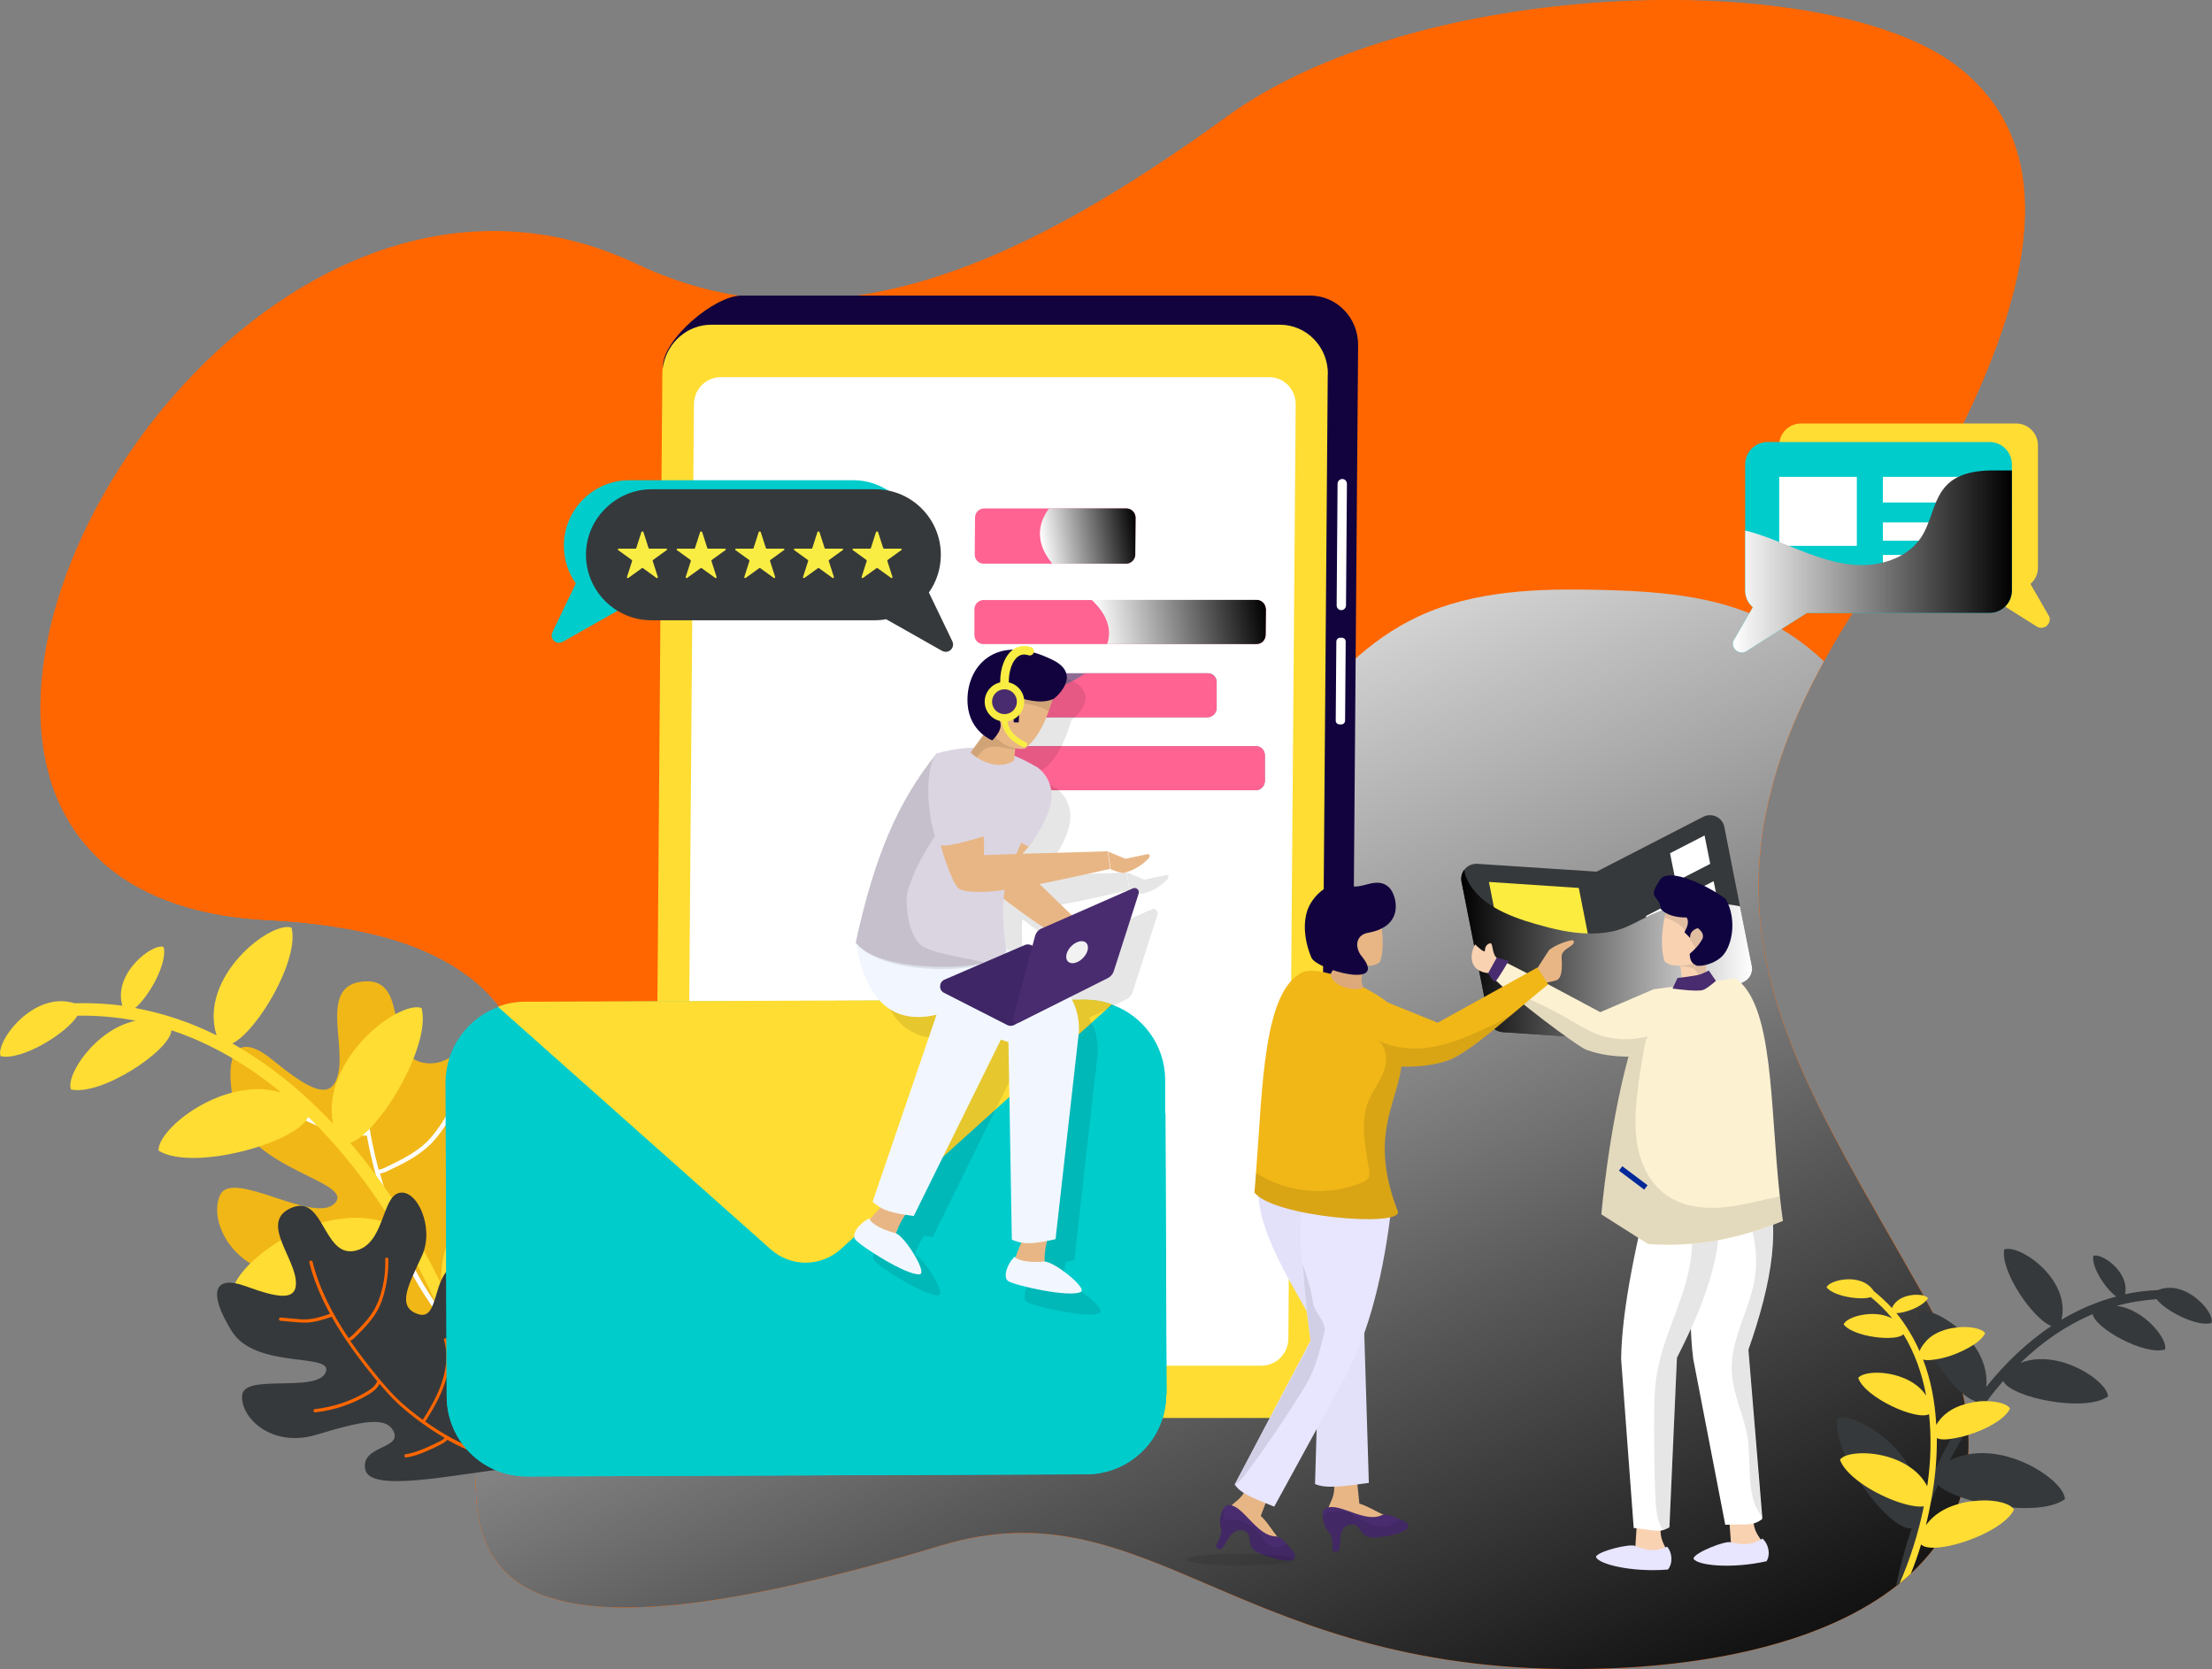 <?xml version="1.0" encoding="UTF-8"?>
<svg xmlns="http://www.w3.org/2000/svg" xmlns:xlink="http://www.w3.org/1999/xlink" viewBox="0 0 144.24 108.82">
  <rect x="0" y="0" width="144.24" height="108.82" fill="#808080" stroke="none"/>
  <defs>
    <style>
      .cls-1, .cls-2 {
        opacity: .1;
      }

      .cls-3 {
        fill: url(#linear-gradient-2);
      }

      .cls-3, .cls-4, .cls-5, .cls-6, .cls-2, .cls-7, .cls-8, .cls-9, .cls-10, .cls-11, .cls-12, .cls-13, .cls-14, .cls-15, .cls-16, .cls-17, .cls-18, .cls-19, .cls-20, .cls-21, .cls-22, .cls-23, .cls-24, .cls-25, .cls-26, .cls-27, .cls-28, .cls-29, .cls-30, .cls-31, .cls-32, .cls-33, .cls-34, .cls-35, .cls-36 {
        stroke-width: 0px;
      }

      .cls-3, .cls-4, .cls-5, .cls-6, .cls-7, .cls-8, .cls-9, .cls-10 {
        mix-blend-mode: soft-light;
      }

      .cls-4 {
        fill: url(#linear-gradient-4);
      }

      .cls-5 {
        fill: url(#linear-gradient-3);
      }

      .cls-6 {
        fill: url(#linear-gradient-5);
      }

      .cls-7, .cls-26 {
        fill: #ff6392;
      }

      .cls-8, .cls-25 {
        fill: #f60;
      }

      .cls-9, .cls-36 {
        fill: #0cc;
      }

      .cls-10 {
        fill: url(#linear-gradient);
      }

      .cls-37 {
        isolation: isolate;
      }

      .cls-12 {
        fill: #f9d2b2;
      }

      .cls-13 {
        fill: #f2f7ff;
      }

      .cls-14 {
        fill: #f2f2f2;
      }

      .cls-15 {
        fill: #f9ed43;
      }

      .cls-16 {
        fill: #492c6f;
      }

      .cls-17 {
        fill: #3f2666;
      }

      .cls-18 {
        fill: #36393b;
      }

      .cls-19 {
        fill: #0f0440;
      }

      .cls-20 {
        fill: #12033e;
      }

      .cls-21 {
        fill: #dda97a;
      }

      .cls-22 {
        fill: #dbd5e2;
      }

      .cls-23 {
        fill: #8e6b93;
      }

      .cls-24 {
        fill: #fdfdfd;
      }

      .cls-27 {
        fill: #fd3;
      }

      .cls-28 {
        fill: #fff;
      }

      .cls-29 {
        fill: #e2e1f9;
      }

      .cls-30 {
        fill: #e8e5ff;
      }

      .cls-31 {
        fill: #fcf1d1;
      }

      .cls-32 {
        fill: #fcec40;
      }

      .cls-33 {
        fill: #f1b717;
      }

      .cls-34 {
        fill: #e8b685;
      }

      .cls-35 {
        fill: #002ca8;
      }
    </style>
    <linearGradient id="linear-gradient" x1="60.74" y1="37.28" x2="97.53" y2="124.49" gradientUnits="userSpaceOnUse">
      <stop offset="0" stop-color="#fff"/>
      <stop offset=".23" stop-color="#bebebe"/>
      <stop offset=".61" stop-color="#595959"/>
      <stop offset=".88" stop-color="#181818"/>
      <stop offset="1" stop-color="#000"/>
    </linearGradient>
    <linearGradient id="linear-gradient-2" x1="74.88" y1="36.13" x2="81.32" y2="36.13" gradientTransform="translate(-12.82 -1.9) scale(1 1.02) skewX(9.04)" gradientUnits="userSpaceOnUse">
      <stop offset="0" stop-color="#fff"/>
      <stop offset="1" stop-color="#000"/>
    </linearGradient>
    <linearGradient id="linear-gradient-3" x1="77.62" y1="41.63" x2="88.89" y2="41.63" xlink:href="#linear-gradient-2"/>
    <linearGradient id="linear-gradient-4" x1="8.85" y1="62.28" x2="27.82" y2="62.28" gradientTransform="translate(123.1) rotate(-180) scale(1 -1)" xlink:href="#linear-gradient-2"/>
    <linearGradient id="linear-gradient-5" x1="113" y1="36.61" x2="131.19" y2="36.61" gradientTransform="matrix(1,0,0,1,0,0)" xlink:href="#linear-gradient-2"/>
  </defs>
  <g class="cls-37">
    <g id="Layer_2" data-name="Layer 2">
      <g id="Layer_1-2" data-name="Layer 1">
        <g id="Customer_Service" data-name="Customer Service">
          <g>
            <path class="cls-25" d="m128.33,93.18c.01.14.02.27.02.41.02.43.02.84-.01,1.25-.06.98-.23,1.9-.5,2.77-.05.16-.1.32-.16.48-.38,1.01-.9,1.96-1.55,2.82-.45.6-.97,1.16-1.53,1.69-.08.07-.16.15-.24.22-.16.14-.32.28-.49.41-.07.07-.15.12-.23.18-4.35,3.41-11.38,5.2-19.58,5.39-23.28.56-29.04-12.15-42.69-8.04-4.68,1.42-8.69,2.42-12.08,3.08-1.71.33-3.26.57-4.67.73-.35.05-.7.08-1.05.1-2.94.26-5.24.13-7.03-.32-.34-.09-.66-.18-.96-.28-.6-.2-1.13-.47-1.59-.76-.11-.07-.23-.15-.33-.23-.22-.16-.42-.33-.6-.5-2.49-2.36-2.34-6.38-1.42-11.04.08-.42.17-.84.26-1.27.12-.59.26-1.19.41-1.78.1-.43.2-.86.31-1.31.06-.25.13-.5.18-.75.24-.94.47-1.9.68-2.85.03-.12.06-.24.09-.35.2-.91.41-1.81.58-2.72.02-.1.05-.2.06-.3.49-2.52.81-5,.72-7.32-.01-.26-.02-.52-.05-.78-.03-.43-.08-.85-.15-1.26-.03-.17-.06-.34-.09-.51-.05-.2-.09-.41-.14-.61-.09-.36-.19-.72-.32-1.07-.19-.55-.42-1.08-.69-1.59-.07-.13-.14-.26-.22-.39-.49-.82-1.1-1.59-1.85-2.29-.16-.16-.33-.31-.51-.44-.17-.15-.36-.3-.56-.43-.18-.14-.38-.27-.58-.4-.63-.41-1.32-.77-2.08-1.1-.5-.23-1.05-.43-1.61-.61-.28-.1-.58-.19-.89-.27-.28-.09-.57-.17-.88-.23-.05-.01-.09-.02-.14-.03-.3-.08-.6-.15-.92-.2-.34-.08-.69-.15-1.05-.19-.3-.06-.6-.1-.92-.15-.43-.06-.88-.11-1.33-.16-.4-.05-.8-.08-1.22-.11-.41-.03-.84-.06-1.27-.08-8.29-.42-12.7-4.16-14.22-9.32C-1.28,35.21,20.12,7.08,41.52,17.21c12.76,6.04,25.72-.36,38.49-9.62,5.97-4.33,15.03-6.74,23.82-7.4,9.99-.76,19.65.75,24.01,4.29,6.64,5.37,6.09,15.48-6.49,34.64-.9,1.38-1.71,2.69-2.41,3.98-.01.01-.01.03-.02.05-.23.41-.43.81-.63,1.19-.43.84-.82,1.66-1.16,2.46-.15.34-.28.68-.42,1.01-.03.09-.07.17-.1.26-.14.36-.27.72-.39,1.07-.14.38-.25.74-.36,1.1-.16.53-.31,1.06-.43,1.59-.08.27-.14.56-.19.83-.02.09-.05.19-.06.28-.13.56-.22,1.1-.28,1.65-.06.42-.1.83-.14,1.25-.02.31-.05.61-.06.92-.01.34-.02.69-.02,1.03,0,8.89,5.01,16.48,10.64,26.46.05.08.09.15.13.23.07.11.12.23.18.34.16.27.3.55.44.82.19.4.38.78.55,1.17.24.55.45,1.07.65,1.59.31.85.56,1.68.73,2.48.06.24.1.48.14.7.05.23.08.45.1.67.05.32.08.61.1.92Z"/>
            <path class="cls-8" d="m128.33,93.18c.01.14.02.27.02.41.02.43.02.84-.01,1.25-.06.98-.23,1.9-.5,2.77-.05.16-.1.32-.16.48-.38,1.01-.9,1.96-1.55,2.82-.45.6-.97,1.16-1.53,1.69-.08.07-.16.15-.24.22-.16.14-.32.28-.49.41-.07.07-.15.12-.23.18-4.35,3.41-11.38,5.2-19.58,5.39-23.28.56-29.04-12.15-42.69-8.04-4.68,1.42-8.69,2.42-12.08,3.08-1.71.33-3.26.57-4.67.73-.35.05-.7.08-1.05.1-2.94.25-5.24.13-7.03-.32-.34-.09-.66-.18-.96-.28-.6-.22-1.13-.47-1.59-.76-.11-.07-.23-.15-.33-.23-.22-.16-.42-.33-.6-.5-2.49-2.36-2.34-6.38-1.42-11.04.08-.42.17-.84.26-1.27.12-.59.26-1.19.41-1.78.1-.43.2-.86.31-1.31.06-.25.13-.5.18-.75.24-.94.47-1.9.68-2.85.03-.12.06-.24.09-.35.2-.91.41-1.81.58-2.72.02-.1.05-.2.06-.3.49-2.51.81-5,.72-7.32,0-.26-.02-.52-.05-.78-.03-.43-.08-.85-.15-1.26-.02-.17-.06-.34-.09-.51-.05-.2-.09-.41-.14-.61-.09-.36-.19-.72-.32-1.07-.19-.55-.42-1.08-.69-1.59-.07-.14-.14-.26-.22-.39-.49-.82-1.1-1.59-1.85-2.29-.16-.15-.33-.31-.51-.44-.17-.15-.36-.3-.56-.43-.18-.14-.38-.27-.58-.4-.63-.41-1.32-.77-2.08-1.1-.51-.23-1.05-.43-1.61-.61-.3-.1-.59-.19-.89-.27-.28-.08-.57-.16-.88-.23-.05-.01-.09-.02-.14-.03-.3-.08-.6-.15-.92-.2-.34-.07-.68-.14-1.05-.19-.3-.06-.6-.1-.92-.15-.43-.06-.88-.11-1.33-.16-.4-.05-.8-.08-1.22-.11-.41-.03-.84-.06-1.27-.08-8.29-.42-12.7-4.16-14.22-9.32,1.71-2.36,3.64-4.56,5.8-6.54,8.06-7.38,19.41-11.44,30.18-9.58,5.01.86,9.75,2.93,14.72,4.04,6.61,1.48,13.48,1.23,20.19.28,8.22-1.15,16.52-3.43,23.14-8.46,6.61-5.02,11.24-13.23,10.27-21.48-.38-3.1-1.71-6.2-3.73-8.71,9.99-.76,19.65.75,24.01,4.29,6.64,5.37,6.09,15.48-6.49,34.64-.9,1.38-1.71,2.69-2.41,3.98-.01.01-.01.03-.02.05-.22.41-.43.81-.63,1.19-.43.84-.82,1.66-1.16,2.46-.15.34-.28.67-.42,1.01-.03.09-.07.17-.1.26-.14.36-.27.72-.39,1.07-.14.38-.25.74-.36,1.1-.16.53-.31,1.06-.43,1.59-.08.28-.14.56-.19.83-.02.09-.05.19-.06.28-.11.56-.22,1.1-.28,1.65-.06.42-.1.83-.14,1.25-.02.31-.05.61-.06.92-.01.35-.02.69-.02,1.03,0,8.89,5.01,16.48,10.64,26.46.05.08.09.15.13.23.07.11.12.23.18.34.16.27.3.55.44.82.19.4.38.78.55,1.17.24.55.45,1.07.65,1.59.31.85.56,1.68.73,2.48.06.24.1.48.14.7.05.23.08.45.1.67.05.32.08.61.1.92Z"/>
            <path class="cls-10" d="m128.35,93.59c.02.43.02.84-.01,1.25-.06.98-.23,1.9-.5,2.77-.05.16-.1.32-.16.48-.38,1.01-.9,1.96-1.55,2.82-.45.6-.97,1.16-1.53,1.69-.08.07-.16.15-.24.22-.16.14-.32.28-.49.41-.07.07-.15.12-.23.18-4.35,3.41-11.38,5.2-19.58,5.39-23.28.56-29.04-12.15-42.69-8.04-4.68,1.42-8.69,2.42-12.08,3.08-1.71.33-3.26.57-4.67.73-.35.05-.7.08-1.05.1-2.94.26-5.24.13-7.03-.32-.34-.09-.66-.18-.96-.28-.6-.2-1.13-.47-1.59-.76-.11-.07-.23-.15-.33-.23-.22-.16-.42-.33-.6-.5-2.49-2.36-2.34-6.38-1.42-11.04.08-.42.17-.84.26-1.27.12-.59.26-1.19.41-1.78.1-.43.2-.86.31-1.31.06-.25.13-.5.18-.75.24-.94.47-1.9.68-2.85.03-.12.06-.24.09-.35.2-.91.41-1.81.58-2.72.02-.1.05-.2.06-.3.49-2.52.81-5,.72-7.32-.01-.26-.02-.52-.05-.78.07.03.14.06.2.08,7.82,2.79,16.63,2.34,24.35-.7,7.72-3.05,14.34-8.61,19.16-15.37,4.14-5.81,7.42-12.88,13.88-15.92,3.68-1.72,7.88-1.84,11.94-1.74,3.6.09,7.31.35,10.56,1.91,1.49.72,2.81,1.65,3.96,2.74-.01.01-.01.03-.02.05-.23.41-.43.81-.63,1.19-.43.84-.82,1.66-1.16,2.46-.15.34-.28.68-.42,1.01-.03.09-.07.17-.1.26-.14.36-.27.72-.39,1.07-.14.38-.25.74-.36,1.1-.16.53-.31,1.06-.43,1.59-.08.27-.14.56-.19.83-.02.09-.05.19-.06.28-.13.56-.22,1.1-.28,1.65-.06.42-.1.83-.14,1.25-.02.31-.05.61-.06.92-.01.34-.02.69-.02,1.03,0,8.89,5.01,16.48,10.64,26.46.05.08.09.15.13.23.07.11.12.23.18.34.16.27.3.55.44.82.19.4.38.78.55,1.17.24.55.45,1.07.65,1.59.31.85.56,1.68.73,2.48.06.24.1.48.14.7.05.23.08.45.1.67.05.32.08.61.1.92.01.14.02.27.02.41Z"/>
            <g>
              <path class="cls-18" d="m144.22,86.25c-.92.3-3.06-.8-3.59-1.55-.89.07-1.76.2-2.6.44,1.83.23,3.35,2.21,3.15,2.84-1.34.42-4.59-1.4-4.72-2.3-1.73.73-3.31,1.82-4.71,3.18,2.47-.98,5.68,1.18,5.71,2.18-1.48,1.07-6.3.1-6.84-1-.36.42-.73.86-1.06,1.32-.44.57-.85,1.17-1.23,1.8-.12.17-.23.34-.33.51-.31.51-.6,1.02-.88,1.56.4-.2.8-.34,1.22-.41,2.92-.55,6.28,1.77,6.31,2.92-.69.51-2.02.66-3.41.55-.88-.06-1.76-.2-2.56-.42-.3-.08-.58-.17-.84-.27-.65-.23-1.17-.5-1.47-.8-.14.33-.28.65-.41.98-.67,1.64-1.22,3.33-1.6,5.02-.16.14-.32.28-.49.41-.07.07-.15.12-.23.18.25-1.25.59-2.51,1.02-3.75-.77.14-2.24-1.3-3.38-3.01-.36-.56-.7-1.16-.96-1.73-.4-.91-.61-1.76-.5-2.41.85-.38,3.4.98,4.66,3.11.45.73.73,1.56.74,2.42.31-.77.64-1.55,1.01-2.3.31-.65.64-1.3,1-1.91.31-.55.64-1.07.98-1.58.18-.27.38-.55.57-.82.01-.02.02-.03.03-.06-.24-.06-.52-.24-.84-.5-.6-.5-1.27-1.33-1.82-2.22-.23-.36-.43-.75-.6-1.13-.33-.74-.51-1.44-.41-1.97.2-.09.52-.06.91.07.47.17,1.02.5,1.56.93.4.32.76.69,1.08,1.14.57.78.93,1.73.83,2.75,1.25-1.56,2.67-2.91,4.24-3.97-1.16-.43-3.32-3.52-3.07-4.98.88-.41,4.35,1.84,3.74,4.57,1.13-.67,2.31-1.18,3.57-1.51-.66-.45-1.64-1.91-1.5-2.65.49-.22,2.38,1.01,2.07,2.5.69-.15,1.41-.24,2.14-.27,1.83-.74,3.71,1.48,3.5,2.1Z"/>
              <path class="cls-27" d="m131.33,98.42c-.59,1.26-3.62,2.46-5.2,2.49-.4,0-.72-.06-.86-.22-.19.65-.42,1.3-.67,1.91-.08.07-.16.15-.24.22-.16.14-.32.28-.49.41.69-1.58,1.23-3.3,1.58-5.02-.9.13-2.84-.6-4.16-1.56-.64-.47-1.14-.99-1.31-1.48.07-.1.2-.18.35-.25.86-.33,2.79-.23,4.16.7.49.32.91.75,1.18,1.28.24-1.59.28-3.18.12-4.7-.81.44-4.17-1.07-4.62-2.36.45-.61,3.35-.51,4.43,1.15-.26-1.43-.75-2.8-1.48-4-.47.5-3.25.19-3.9-.64.16-.49,1.96-1.03,3.17-.39-.41-.5-.88-.98-1.4-1.39-.66.22-2.43-.05-2.88-.64.15-.47,2.27-1,3.07.24.43.35.83.72,1.19,1.11.35-.83,1.48-.95,2.04-.82.15.05.26.1.31.18-.02.06-.07.11-.13.16-.38.44-1.41.82-1.93.81.61.75,1.11,1.58,1.51,2.48.09-.22.22-.41.36-.57.27-.34.65-.58,1.05-.73.33-.14.67-.2,1.01-.24.89-.11,1.69.08,1.86.38-.14.26-.42.53-.78.76-.42.27-.93.51-1.44.69-.39.13-.76.22-1.09.26-.31.05-.57.05-.74,0,.51,1.32.78,2.76.86,4.26.4-.7,1.09-1.13,1.83-1.34.23-.07.44-.11.67-.15.26-.05.52-.07.76-.06.77.01,1.39.2,1.55.48-.32.7-1.58,1.38-2.75,1.73-.13.05-.24.07-.35.1-.27.07-.52.11-.75.15-.4.06-.72.05-.92-.05,0,.65-.02,1.31-.08,1.96-.06.68-.16,1.38-.28,2.05-.1.56-.22,1.11-.35,1.66.51-.7,1.27-1.14,2.07-1.36.33-.11.67-.17,1-.2,1.14-.15,2.19.06,2.56.42.05.05.07.08.09.11Z"/>
            </g>
            <g>
              <g>
                <path class="cls-33" d="m34.2,91.54c-4.7-1.1-12.15-1.94-11.88-4.03.27-2.09,3.48-.66,3.41-2.23-.07-1.57-2.33-1.85-6.41-2.02-4.08-.17-5.76-3.59-4.97-5.34.79-1.75,6.12,1.94,7.48.53,1.36-1.41-5.62-2.2-6.49-6.05-.87-3.85.12-5.17,2.4-3.32,2.28,1.85,3.95,2.93,4.34.79.39-2.14-1.22-5.74,1.74-5.89s1.16,4.89,3.84,5.32c2.68.43,3.78-3.67,5.36-3.47,1.58.2,1.89,3.86.07,5.78-1.82,1.92-3.61,3.42-2.01,4.67,1.6,1.26,2.21-2.76,4.42-2.94,2.21-.18.44,6.59-1.43,9.16s-.18,2.51,1.18,1.26c2.34-2.17,1.94,1.14.46,3.25-1.51,2.15,1.32,5.19-1.49,4.53Z"/>
                <path class="cls-24" d="m29.89,87.41c-.18.12-.39.16-.59.19-.05,0-.09.01-.14.02-.33.05-.65.09-.97.11-.76.06-1.49.1-2.19-.04-.08-.02-.13-.09-.11-.17.02-.08.09-.12.17-.11.66.13,1.37.09,2.11.03.31-.02.63-.06.95-.11.05,0,.1-.01.15-.02.16-.02.32-.05.44-.12-.5-.58-.97-1.19-1.41-1.83,0,0,0,0,0,0,0,0,0,0,0-.01-.47-.67-.92-1.37-1.33-2.11-.44-.81-.77-1.61-1.05-2.35-.33.32-.79.47-1.22.56-1.59.33-3.27.31-4.86-.06-.07-.02-.12-.08-.1-.17.02-.08.09-.12.17-.1,1.55.36,3.19.38,4.74.06.43-.09.89-.23,1.16-.57-.03-.07-.06-.15-.08-.21-.71-1.95-1.41-4.11-1.81-6.36-.76,0-1.55-.02-2.3-.26-.28-.09-.54-.21-.8-.32l-1.23-.55c-.07-.03-.1-.11-.07-.19.03-.07.11-.1.19-.07l1.23.55c.25.11.51.23.77.31.69.22,1.43.24,2.16.24-.26-1.57-.38-3.18-.24-4.79,0-.08.07-.13.15-.13.08,0,.13.07.13.15,0,0,0,0,0,0-.23,2.49.16,4.96.78,7.28.17-.02.33-.09.49-.17.93-.45,1.89-.91,2.64-1.63.23-.23.46-.5.7-.83.62-.85,1.1-1.79,1.41-2.79.02-.07.1-.11.18-.09.06.02.1.08.1.14,0,.01,0,.02,0,.03-.33,1.03-.82,2-1.45,2.87-.25.34-.49.63-.74.86-.78.76-1.76,1.23-2.71,1.68-.16.08-.34.15-.53.18.36,1.31.79,2.58,1.23,3.77.31.85.7,1.84,1.23,2.81.38.69.79,1.34,1.22,1.97.88-.7,1.85-1.51,2.62-2.5.58-.75,1.29-1.93,1.39-3.33,0-.02,0-.06,0-.07,0-.08.07-.13.15-.13.08,0,.14.07.13.15,0,.03,0,.05,0,.08-.08,1.17-.58,2.37-1.45,3.48-.79,1.02-1.79,1.85-2.68,2.56,2.05,2.91,4.65,5.16,7.52,6.44.06.02.09.08.08.14,0,.02,0,.03-.01.05-.03.07-.11.1-.18.07-2.24-1-4.32-2.58-6.11-4.59Z"/>
              </g>
              <path class="cls-27" d="m26.98,82.08c-1.72,1.94-9.22,3.9-11.83,2.3-.11-1.88,5.9-6.51,10.56-4.48-1.63-2.63-3.51-5.04-5.62-7.09-.65,1.66-7.49,3.6-9.75,2.21-.08-1.45,4.32-4.91,7.99-3.79-2.18-1.8-4.57-3.2-7.15-4.06-.07,1.32-4.57,4.3-6.55,3.86-.37-.92,1.61-3.94,4.22-4.48-1.23-.24-2.5-.35-3.8-.33-.69,1.14-3.63,2.95-5.01,2.64-.36-.89,2.1-4.3,4.82-3.45,0,0,0,0,0,0,1.06-.03,2.11.02,3.12.16-.63-2.11,1.98-4.1,2.69-3.83.27,1.04-.96,3.25-1.86,3.98,1.85.34,3.63.94,5.31,1.78-1.19-3.86,3.58-7.49,4.89-7.02.54,2.08-2.24,6.77-3.86,7.55,2.39,1.34,4.58,3.13,6.56,5.23-.79-4.24,4.33-8.07,5.78-7.54.65,2.49-2.82,8.2-4.65,8.79,2.33,2.73,4.32,5.89,5.94,9.23-.35-4.93,5.47-9.22,7.17-8.6.85,3.27-4.08,11.07-6.15,10.85.92,2.18,1.69,4.4,2.27,6.61l-.79.25c-.97-3.64-2.42-7.33-4.28-10.76Z"/>
              <g>
                <path class="cls-18" d="m33.25,95.73c-3.61.38-9.11,1.63-9.43.08-.33-1.55,2.31-1.33,1.87-2.42-.44-1.1-2.11-.74-5.05.15-2.93.89-4.98-1.13-4.85-2.57.12-1.44,4.82-.14,5.44-1.48s-4.53-.17-6.11-2.69c-1.57-2.52-1.19-3.7.88-2.95s3.52,1.1,3.27-.51-2.29-3.78-.22-4.61c2.06-.84,2.03,3.19,4.04,2.83,2.01-.36,1.77-3.54,2.95-3.79,1.17-.25,2.3,2.28,1.48,4.09s-1.72,3.32-.28,3.81c1.44.5.89-2.51,2.41-3.18,1.52-.67,1.94,4.57,1.25,6.86-.69,2.29.5,1.83,1.14.6,1.12-2.12,1.66.33,1.13,2.19-.54,1.9,2.22,3.36.06,3.58Z"/>
                <path class="cls-25" d="m29.17,93.86c-.1.13-.24.21-.37.28-.03.02-.06.03-.09.05-.22.12-.44.22-.66.32-.52.23-1.03.44-1.56.51-.06,0-.11-.03-.12-.09,0-.06.03-.11.09-.12.5-.07,1-.27,1.51-.5.22-.09.43-.2.65-.31.03-.02.07-.03.1-.05.11-.05.21-.12.28-.2-.5-.29-.98-.61-1.46-.95,0,0,0,0,0,0,0,0,0,0,0,0-.5-.36-.99-.75-1.46-1.17-.51-.46-.94-.95-1.33-1.41-.15.31-.44.53-.73.7-1.05.63-2.25,1.03-3.46,1.16-.06,0-.1-.03-.12-.09,0-.06.04-.11.09-.12,1.19-.13,2.36-.52,3.38-1.13.28-.17.58-.38.69-.69-.03-.04-.08-.09-.11-.13-.99-1.21-2.02-2.57-2.86-4.07-.54.18-1.1.37-1.69.38-.22,0-.43-.01-.64-.03l-1.01-.09c-.06,0-.1-.06-.1-.11,0-.06.06-.1.11-.1l1.01.09c.2.02.41.04.62.03.54-.01,1.08-.19,1.59-.36-.57-1.05-1.05-2.16-1.35-3.34-.01-.06.02-.11.08-.13.06-.01.11.02.13.07h0c.45,1.82,1.34,3.48,2.35,4.98.11-.05.21-.15.31-.24.55-.55,1.12-1.11,1.47-1.81.11-.22.21-.47.3-.76.23-.76.34-1.54.31-2.33,0-.06.04-.11.1-.11.05,0,.09.03.1.08,0,0,0,.02,0,.02.02.81-.09,1.62-.32,2.4-.09.31-.19.57-.31.8-.37.73-.95,1.31-1.51,1.87-.09.09-.2.19-.34.26.58.84,1.2,1.64,1.8,2.37.43.52.95,1.14,1.57,1.69.44.39.89.75,1.36,1.09.45-.71.94-1.53,1.24-2.43.23-.68.44-1.69.16-2.71,0-.02,0-.04-.02-.05-.01-.06.02-.11.07-.13.06-.02.11.02.13.07,0,.02.01.04.02.05.23.85.17,1.83-.17,2.83-.31.92-.81,1.76-1.27,2.48,2.17,1.56,4.58,2.51,6.93,2.72.05,0,.08.04.09.08,0,.01,0,.02,0,.04,0,.06-.06.1-.11.1-1.84-.16-3.71-.76-5.47-1.75Z"/>
              </g>
            </g>
          </g>
          <g>
            <g>
              <g>
                <path class="cls-20" d="m83.56,92.38l-35.77-1.82c-1.75,0-3.15-1.45-3.14-3.23l-1.42-63.45c.01-1.78,3.37-4.61,5.12-4.61h37.07c1.75,0,3.15,1.45,3.14,3.23l-.51,64.83c-.01,1.78-2.74,5.05-4.49,5.05Z"/>
                <path class="cls-27" d="m86.58,24.4l-.51,64.83c-.01,1.53-1.09,2.82-2.51,3.14-.22.05-.44.08-.68.08h-37.06c-1.75,0-3.17-1.44-3.14-3.22l.51-64.83c0-.18,0-.35.05-.51,0-.05.01-.09.02-.13.31-1.48,1.59-2.59,3.13-2.59h37.06c1.75,0,3.15,1.44,3.14,3.23Z"/>
                <path class="cls-28" d="m82.26,89.04h-35.76c-.96,0-1.73-.79-1.73-1.77l.48-60.91c0-.98.79-1.77,1.75-1.77h35.76c.96,0,1.73.79,1.73,1.77l-.48,60.91c0,.98-.79,1.77-1.75,1.77Z"/>
                <path class="cls-28" d="m87.46,39.78h0c-.17,0-.3-.14-.3-.31l.06-7.93c0-.17.14-.31.31-.31h0c.17,0,.3.14.3.31l-.06,7.93c0,.17-.14.31-.31.31Z"/>
                <path class="cls-28" d="m87.46,47.23h-.11c-.14,0-.25-.11-.25-.25l.04-5.15c0-.14.11-.25.25-.25h.11c.14,0,.25.11.25.25l-.04,5.15c0,.14-.11.25-.25.25Z"/>
              </g>
              <g>
                <path class="cls-26" d="m74.04,33.75l-.02,2.41c-.01.32-.27.59-.59.59h-9.29c-.33,0-.58-.27-.58-.59l.02-2.41c0-.33.26-.6.59-.6h9.29c.32,0,.58.27.59.6Z"/>
                <path class="cls-26" d="m82.55,39.72l-.02,1.67c0,.33-.26.6-.59.6h-17.83c-.32,0-.58-.27-.57-.6v-1.67c0-.33.28-.6.59-.6h17.83c.32,0,.58.27.59.6Z"/>
                <path class="cls-23" d="m79.34,44.48v1.69c-.01.32-.28.59-.6.59h-14.65c-.32,0-.58-.27-.58-.59v-.18s.01-1.51.01-1.51c0-.33.26-.59.59-.59h14.65c.33,0,.58.26.58.59Z"/>
                <path class="cls-23" d="m82.48,49.24v1.69c-.01.33-.28.59-.59.59h-17.83c-.33,0-.58-.26-.58-.59v-1.69c.01-.32.28-.59.6-.59h17.83c.32,0,.57.27.57.59Z"/>
                <path class="cls-3" d="m67.93,35.54c-.28-.88-.03-1.74.48-2.39h5.05c.32,0,.58.27.59.6l-.02,2.41c-.01.32-.27.59-.59.59h-4.82c-.31-.37-.55-.77-.69-1.21Z"/>
                <path class="cls-7" d="m63.5,46.17v-.18c1.34-.39,2.79-.51,4.18-.82,1.1-.24,2.21-.63,3.08-1.27h7.99c.33,0,.58.26.58.59v1.69c-.01.32-.28.59-.6.59h-14.65c-.32,0-.58-.27-.58-.59Z"/>
                <path class="cls-7" d="m82.48,49.24v1.69c-.01.33-.28.59-.59.59h-17.83c-.33,0-.58-.26-.58-.59v-1.69c.01-.32.28-.59.6-.59h17.83c.32,0,.57.27.57.59Z"/>
                <path class="cls-5" d="m82.55,39.72l-.02,1.67c0,.33-.26.6-.59.6h-9.74c.09-.28.14-.58.11-.89-.07-.77-.51-1.4-1.12-1.99h10.76c.32,0,.58.27.59.6Z"/>
              </g>
            </g>
            <g>
              <g>
                <g>
                  <path class="cls-18" d="m104.05,56.86l.78,3.92,1.39,7.06v.02s.05-.02.05-.02l.04-.02,7.41-3.81c.39-.19.6-.62.51-1.04l-.77-3.88-1.02-5.18c-.12-.62-.82-.95-1.39-.65l-6.94,3.57-.05.02Z"/>
                  <polygon class="cls-28" points="109.27 57.48 111.52 56.32 111.15 54.47 108.9 55.63 109.27 57.48"/>
                  <polygon class="cls-28" points="107.47 60.44 111.89 58.17 111.74 57.45 107.33 59.72 107.47 60.44"/>
                  <polygon class="cls-28" points="107.74 61.81 112.16 59.54 112.02 58.83 107.6 61.1 107.74 61.81"/>
                  <polygon class="cls-28" points="106.7 63.86 112.43 60.92 112.29 60.2 106.56 63.14 106.7 63.86"/>
                  <polygon class="cls-28" points="106.98 65.23 112.7 62.29 112.56 61.58 106.83 64.52 106.98 65.23"/>
                </g>
                <g>
                  <path class="cls-18" d="m95.3,57.47l1.79,9.06c.08.42.44.72.87.76l8.26.55h.05s.05,0,.05,0v-.02s-1.4-7.07-1.4-7.07l-.77-3.92h-.04l-7.77-.51c-.35-.02-.66.13-.86.39-.16.21-.23.48-.18.76Z"/>
                  <polygon class="cls-32" points="97.94 61.81 103.8 62.2 102.95 57.89 97.09 57.5 97.94 61.81"/>
                  <polygon class="cls-28" points="97.84 63.91 104.23 64.33 104.09 63.62 97.69 63.19 97.84 63.91"/>
                  <polygon class="cls-28" points="98.11 65.28 104.5 65.71 104.36 64.99 97.97 64.57 98.11 65.28"/>
                </g>
                <path class="cls-4" d="m95.3,57.47l1.79,9.06c.08.42.44.72.87.76l8.26.55v.02s.05-.02.05-.02h.05v-.02s7.4-3.81,7.4-3.81c.39-.19.6-.62.51-1.04l-.77-3.88c-.48-.1-.96-.16-1.43-.18-.05,0-.11,0-.16,0-.19,0-.38,0-.57,0-.31,0-.62.02-.93.05-.81.07-1.6.23-2.36.53-.23.09-.45.19-.67.31-.55.27-1.07.57-1.65.77-.26.09-.51.16-.77.19-.03.02-.06.02-.09.02-.43.07-.86.09-1.29.08-1.14-.02-2.3-.3-3.41-.62-.92-.26-1.88-.6-2.71-1.09-.82-.49-1.49-1.13-1.84-2.02-.05-.12-.08-.27-.1-.42-.16.21-.23.48-.18.76Z"/>
              </g>
              <g>
                <path class="cls-12" d="m112.77,99.17l.11,1.55c-.6.3-1.03.75-1.57,1.08,1.08.33,2.33-.09,3.67-.92.17-.44-.93-.91-.56-2.3l-1.65.59Z"/>
                <path class="cls-30" d="m114.93,100.31c-.84.52-1.47.37-2.05.25-.31-.16-2.45.69-2.45,1.06.24.45,2.47.68,4.76.17.31-.49.08-1.2-.26-1.47Z"/>
              </g>
              <path class="cls-28" d="m110.41,88.59l2.09,10.82c1.47-.05,1.78.09,2.41-.37v-.17s-.9-10.87-.9-10.87c1.52-4.35,2.27-8.31.89-11.33l-2-.65-1.92-.63c-.63,5.25-.98,9.96-.57,13.19Z"/>
              <path class="cls-2" d="m114.44,83.25c-.3,2.08-1.59,3.99-1.52,6.09.05,1.5.78,2.88,1.04,4.37.09.56.12,2.06.15,2.63.06.76.15,1.55.54,2.19.06.1.13.21.24.34l-.89-10.87c1.52-4.35,2.27-8.31.89-11.33l-2-.65c-.06.49.18,1.07.41,1.55.82,1.77,1.43,3.74,1.14,5.67Z"/>
              <g>
                <path class="cls-12" d="m106.73,99.42l-.1,1.55c-.64.21-1.12.6-1.7.86,1.03.48,2.32.23,3.76-.41.23-.41-.79-1.03-.24-2.35l-1.72.36Z"/>
                <path class="cls-30" d="m108.71,100.84c-.9.4-1.51.17-2.07-.04-.28-.2-2.52.35-2.57.71.17.48,2.36,1.01,4.69.82.37-.44.25-1.17-.05-1.49Z"/>
              </g>
              <path class="cls-28" d="m106.53,99.62c1.46.15,1.65.34,2.33-.04l.49-11.06c2.1-4.11,3.39-7.92,2.43-11.1l-3.71-1.8c-1.35,5.12-2.32,9.73-2.36,12.98l.82,11.02Z"/>
              <path class="cls-2" d="m107.87,91.95c-.02,1.47,0,3.88.06,5.33.04.75.03,1.82.51,2.46.15-.03.29-.07.42-.15l.49-11.06c2.1-4.11,3.39-7.92,2.43-11.1l-2.07-1.02s-.06.01-.09.01c-.35.06-.7.13-.92.41-.33.39-.16,1,.14,1.41.3.41.74.71,1.02,1.13.43.62.5,1.41.45,2.15-.19,2.88-1.91,5.46-2.31,8.31-.1.7-.12,1.43-.14,2.13Z"/>
              <path class="cls-31" d="m104.42,79.17l3.05,1.94c3.06.23,5.98-.35,8.79-1.51-.08-.52-.14-1.05-.2-1.58-.66-5.99-.38-12.51-2.9-14.24l-5.26.71h-.03c-.52.89-.97,2.02-1.34,3.25-.12.38-.23.76-.34,1.15-1.29,4.7-1.77,10.27-1.77,10.27Z"/>
              <g>
                <path class="cls-12" d="m109.58,62.99c.1.69.06,1.09.06,1.09,0,0,.62-.06,1.19-.15.21-.05.42-.09.58-.15-.3-.57-.07-1.01-.15-1.84h-1.92c.12.4.2.75.24,1.05Z"/>
                <path class="cls-2" d="m109.34,61.94c.12.4.2.75.24,1.05.06,0,.12.01.16.01.28.03.6.05.81.24.16.17.22.42.25.65,0,.01,0,.03.02.05.21-.05.42-.09.58-.15-.3-.57-.07-1.01-.15-1.84h-1.92Z"/>
                <path class="cls-12" d="m108.56,62.69c.65.6,2,.04,3.06-.05l.03-.12.75-3.83-3.23-.65c-.22.34-.47,1.02-.63,1.8-.2.96-.25,2.07.01,2.84Z"/>
                <path class="cls-2" d="m108.55,59.85s.06.01.07.01c.56.14,1.07.47,1.37.96.13.21.22.45.36.66.27.47.7.83,1.22,1.01.03.02.06.02.09.03l.75-3.83-3.23-.65c-.22.34-.47,1.02-.63,1.8Z"/>
              </g>
              <path class="cls-16" d="m111.89,63.95l-.46-.67s-.41.19-.53.24c-.36.12-1.51.24-1.51.24l-.33.69s1.52.22,1.97.1c.25-.06.86-.6.86-.6Z"/>
              <path class="cls-19" d="m109.99,59.82c-.76,0-1.33-.17-1.69-.55-.1-1-.97-.58-.01-1.97.6-.74,3.13.46,4.25,1.32.79,1.44.37,3.27-.37,3.84-.4.33-1.09.56-1.52.5-.28-.12-.45-.27-.47-.77.35-.3.65-.62.85-1.02.07-.26-.07-.47-.32-.66-.36.12-.52.33-.5.64l-.37-.37c.2-.36.31-.69.15-.95Z"/>
              <g>
                <path class="cls-31" d="m97.03,63.43c.16.16.34.33.53.51.12.11.25.23.38.35h0c1.06.94,2.47,2.04,3.6,2.87,1.01.74,1.81,1.29,1.96,1.3.85.31,1.76.42,2.66.43.31,0,.63,0,.94-.02h.07c.24,0,.49-.03.72-.05.33-.02.66-.05.98-.07l-.99-4.26v-.02l-.03.02-3.5,1.5c-2.25-1.21-4.5-2.41-6.07-3.2-.25-.13-.49-.24-.7-.35h0s-.55.99-.55.99Z"/>
                <g>
                  <path class="cls-16" d="m97.58,62.44l-.55.99s.34.63.48.55c.14-.07.87-1.34.87-1.34l-.8-.21Z"/>
                  <path class="cls-12" d="m97.58,62.44c-.31-.31-.21-1-.42-.94s-.33.23-.33.47-.64-.4-.64-.4c0,0-.39.65-.15,1.25.24.6,1,.62,1,.62l.55-.99Z"/>
                </g>
              </g>
              <rect class="cls-35" x="105.46" y="76.62" width="2.06" height=".36" transform="translate(145.46 202.18) rotate(-143.06)"/>
              <path class="cls-2" d="m97.96,64.3c1.06.93,2.47,2.03,3.6,2.86,1.01.74,1.81,1.29,1.96,1.3.85.31,1.76.42,2.66.43-1.29,4.7-1.77,10.27-1.77,10.27l3.05,1.94c3.06.23,5.98-.35,8.79-1.51-.08-.52-.14-1.05-.2-1.58l-.14.03c-1.23.24-2.45.6-3.7.69-1.26.09-2.58-.1-3.59-.84-1-.72-1.59-1.9-1.83-3.11-.24-1.2-.15-2.45,0-3.67.08-.76.2-1.51.34-2.25.04-.29.09-.58.15-.87.04-.17.11-.37.24-.43-.33.08-.66.14-.99.17-.86.08-1.74-.03-2.53-.36-.55-.23-1.06-.54-1.57-.84-.86-.51-1.75-.95-2.65-1.36-.35-.16-1.18-.68-1.81-.88Z"/>
            </g>
            <g>
              <path class="cls-36" d="m36.7,41.84l3.64-2.06c.23.05.47.07.7.07h14.6c2.35,0,4.27-1.91,4.27-4.27,0-1.17-.48-2.24-1.26-3.01-.77-.77-1.84-1.26-3.01-1.26h-14.6c-2.36,0-4.27,1.92-4.27,4.27,0,.92.29,1.77.78,2.46l-1.53,3.18c-.2.42.25.86.67.62Z"/>
              <path class="cls-18" d="m61.42,42.43l-3.64-2.06c-.23.05-.47.07-.7.07h-14.6c-2.35,0-4.27-1.91-4.27-4.27,0-1.17.48-2.24,1.26-3.01.77-.77,1.84-1.26,3.01-1.26h14.6c2.36,0,4.27,1.92,4.27,4.27,0,.92-.29,1.77-.78,2.46l1.53,3.18c.2.42-.25.86-.67.62Z"/>
              <g>
                <path class="cls-15" d="m41.95,34.67l.34,1.06s.03.04.05.04h1.11c.05,0,.07.06.03.09l-.9.65s-.03.04-.02.06l.34,1.06s-.04.09-.08.06l-.9-.65s-.04-.01-.06,0l-.9.65s-.1-.01-.08-.06l.34-1.06s0-.04-.02-.06l-.9-.65s-.02-.09.03-.09h1.11s.04-.01.05-.04l.34-1.06s.08-.05.1,0Z"/>
                <path class="cls-15" d="m45.78,34.67l.34,1.06s.03.04.05.04h1.11c.05,0,.07.06.03.09l-.9.65s-.03.04-.02.06l.34,1.06s-.04.09-.08.06l-.9-.65s-.04-.01-.06,0l-.9.65s-.1-.01-.08-.06l.34-1.06s0-.04-.02-.06l-.9-.65s-.02-.09.03-.09h1.11s.04-.01.05-.04l.34-1.06s.08-.05.1,0Z"/>
                <path class="cls-15" d="m49.6,34.67l.34,1.06s.03.04.05.04h1.11c.05,0,.07.06.03.09l-.9.65s-.03.04-.02.06l.34,1.06s-.04.09-.08.06l-.9-.65s-.04-.01-.06,0l-.9.65s-.1-.01-.08-.06l.34-1.06s0-.04-.02-.06l-.9-.65s-.02-.09.03-.09h1.11s.04-.01.05-.04l.34-1.06s.08-.05.1,0Z"/>
                <path class="cls-15" d="m53.43,34.67l.34,1.06s.03.04.05.04h1.11c.05,0,.07.06.03.09l-.9.65s-.03.04-.02.06l.34,1.06s-.04.09-.08.06l-.9-.65s-.04-.01-.06,0l-.9.65s-.1-.01-.08-.06l.34-1.06s0-.04-.02-.06l-.9-.65s-.02-.09.03-.09h1.11s.04-.01.05-.04l.34-1.06s.08-.05.1,0Z"/>
                <path class="cls-15" d="m57.25,34.67l.34,1.06s.03.04.05.04h1.11c.05,0,.07.06.03.09l-.9.65s-.03.04-.02.06l.34,1.06s-.04.09-.08.06l-.9-.65s-.04-.01-.06,0l-.9.65s-.1-.01-.08-.06l.34-1.06s0-.04-.02-.06l-.9-.65s-.02-.09.03-.09h1.11s.04-.01.05-.04l.34-1.06s.08-.05.1,0Z"/>
              </g>
            </g>
            <g>
              <path class="cls-36" d="m76.05,90.88c0,2.89-2.31,5.22-5.19,5.24l-36.47.14c-2.89.02-5.24-2.3-5.26-5.19l-.05-13.43-.03-7.05c0-2.25,1.43-4.2,3.43-4.93.56-.22,1.15-.33,1.79-.33l36.47-.14c.61,0,1.23.1,1.77.31,2.01.72,3.46,2.64,3.47,4.91v2.21s.08,18.26.08,18.26Z"/>
              <path class="cls-27" d="m72.5,65.49l-17.64,15.92c-1.31,1.21-3.31,1.22-4.63.02l-17.76-15.79c.56-.22,1.15-.33,1.79-.33l36.47-.14c.61,0,1.23.1,1.77.31Z"/>
              <path class="cls-9" d="m76.05,90.88c0,2.89-2.31,5.22-5.19,5.24l-36.47.14c-2.89.02-5.24-2.3-5.26-5.19l-.05-13.43c2.09.06,4.09.79,6.01,1.6,2.28.97,4.5,2.07,6.64,3.31,1.35.79,2.69,1.63,4.18,2.09,1.47.45,3.02.52,4.56.49,2.78-.04,5.79-.46,7.79-2.38,2.56-2.48,2.79-6.8,5.62-8.98,1.8-1.39,4.24-1.55,6.52-1.52,1.84.03,3.67.15,5.5.36.03,0,.07,0,.1,0l.07,18.26Z"/>
            </g>
            <g class="cls-1">
              <path class="cls-11" d="m73.63,58.02v-.08s-.16-1.05-.16-1.05l-1.25.04-4.14.12h-.23s.07-.06.11-.1c.01,0,.03-.02.04-.04.09-.1.2-.23.3-.35h0s1.41-1.76,1.49-3.18-.99-2.04-.99-2.04c-.5-.29-.96-.52-1.42-.7l.05-.51c.18.03.37.05.6.04.82-.62,1.24-1.53,1.58-2.44.09-.26.18-.53.26-.79.18-.09,1.96-1.59.02-2.56-.44-.22-.86-.38-1.25-.49.04-.14-.04-.29-.18-.34-.42-.14-.81-.09-1.15.15-2.09.03-3.14,1.81-2.99,3.6.08,1.01.6,1.62,1.03,1.96l-.61.85c-.77,0-1.56.14-2.43.37,0,0-.01.02-.02.03,0,0,0,0,0,0-.19.23-.36.48-.54.71-.12.16-.24.31-.35.47-.04.05-.07.11-.1.16-1.72,2.5-2.92,5.42-3.9,9.42-.12.5-.25,1.01-.36,1.55,0,0,0,0,0,0,.76,4.43,2.94,5.24,5.26,4.7l-4.17,12.19c.17.15.33.27.51.38-.21.24-.45.49-.68.79-.01-.03-.01-.06,0-.08-.58.21-1.25.98-.96,1.38s3.37,2.38,4.21,2.27c.5-.07-.93-2.4-1.55-2.65.13-.44.35-.85.61-1.23.17.03.35.05.55.08l5.68-11.5c.16.06.33.11.48.17l.22,12.88c.21.08.41.14.61.18-.12.3-.26.61-.37.98-.02-.03-.03-.06-.02-.08-.47.4-.84,1.35-.44,1.62.41.27,3.98,1.09,4.73.7.45-.23-1.69-1.95-2.36-1.97-.02-.46.04-.92.16-1.36.17-.03.35-.07.55-.12l1.53-13.58c.01-.87-.2-1.59-.57-2.2l2.45-1.23c.19-.09.33-.26.39-.46l1.62-5.05c.07-.23-.16-.44-.38-.34l-3.97,1.74-1.77-1.71-.32-.3c1.19-.23,2.44-.5,3.63-.77.32-.08.64-.14.96-.21Zm-4.47,3.87c-.22.1-.38.28-.44.51l-.17.62-.11-.05c-.12-.05-.26-.05-.38,0l-.93.4c-.1-.05-.21-.11-.31-.16-.19-1.4-.22-2.44-.15-3.28.75.6,1.66,1.24,2.62,1.89l-.13.06Z"/>
              <path class="cls-11" d="m74.47,58.28c.78-.18,1.26-.56,1.68-.97.1-.23.02-.3-.2-.24l-1.33.28-1.13-.47.16,1.14c.24.1.53.22.84.26Z"/>
            </g>
            <g>
              <path class="cls-27" d="m116.02,29.03v7.98c0,.78.63,1.42,1.42,1.42h11.54l3.82,2.41c.43.28.98-.12.84-.62l-1.24-2.15c.3-.25.49-.63.49-1.06v-7.98c0-.78-.64-1.42-1.42-1.42h-14.03c-.78,0-1.42.63-1.42,1.42Z"/>
              <path class="cls-36" d="m131.19,30.28v8.22c0,.81-.65,1.46-1.46,1.46h-11.9l-3.94,2.49c-.44.28-1.01-.13-.87-.64l1.28-2.22c-.31-.26-.5-.65-.5-1.09v-8.22c0-.81.65-1.46,1.47-1.46h14.46c.81,0,1.46.65,1.46,1.46Z"/>
              <rect class="cls-28" x="116.02" y="31.09" width="5.06" height="4.5"/>
              <rect class="cls-28" x="122.78" y="31.09" width="5.06" height="1.67"/>
              <rect class="cls-28" x="122.78" y="34.06" width="6.89" height="1.19"/>
              <rect class="cls-28" x="122.78" y="36.18" width="6.89" height="1.19"/>
              <path class="cls-6" d="m131.19,30.66v7.84c0,.81-.65,1.46-1.46,1.46h-11.9l-3.94,2.49c-.44.28-1.01-.13-.87-.64l1.28-2.22c-.31-.26-.5-.65-.5-1.09v-3.91c1.03.25,2.03.67,3.03,1.07,1.44.58,2.91,1.15,4.46,1.18,1.54.04,3.19-.56,4.02-1.86.67-1.06.76-2.47,1.64-3.36.82-.83,2.09-.97,3.26-.95.31,0,.65,0,.98,0Z"/>
            </g>
            <g>
              <path class="cls-34" d="m100.27,63.09s.31-.48.71-1.1c.19-.29,1.58-.84,1.64-.64.11.38-.82.45-.79,1.07.01.35.11,1.27-.31,1.48-.08.04-.66.18-.73.15-.66-.32-.52-.95-.52-.95Z"/>
              <g>
                <path class="cls-34" d="m88.49,96.53l.15,1.5c.62.19,1.11.54,1.68.77-.98.5-2.24.3-3.66-.27-.23-.39.73-1.02.16-2.29l1.68.29Z"/>
                <path class="cls-16" d="m89.41,100.23c-.74-.03-.68-.85-1.2-.85s-.82.35-.82,1.14c-.02.55-.11.59-.11.59-.14.11-.29.06-.39-.03,0,0,.06-.95-.25-1.2-.18-.15-.37-.66-.39-1.03-.02-.23.03-.42.15-.49.06-.05.14-.06.22-.08.88-.22,2.45,1.05,3.53.48.02,0,.02-.02.03,0,.23-.09.77.14,1.12.31.2.08.34.15.34.15.85.66-1.51,1.06-2.25,1.02Z"/>
              </g>
              <g>
                <path class="cls-34" d="m82.75,97.43l-.54,1.4c.48.45.75.98,1.15,1.44-1.1,0-2.14-.74-3.15-1.88-.03-.45,1.11-.59,1.16-1.97l1.37,1.01Z"/>
                <path class="cls-16" d="m81.91,101.16c-.65-.37-.23-1.08-.68-1.31-.46-.22-.89-.03-1.25.66-.25.46-.35.48-.37.48-.17.03-.28-.08-.32-.2,0,0,.48-.82.32-1.19-.12-.25-.05-.86.15-1.22.09-.14.2-.23.31-.25.08-.02.17,0,.25.02.88.23,1.71,2.05,2.93,2.02t.03.02c.17.02.43.25.65.51.25.26.45.54.45.54.46.99-1.82.29-2.46-.08Z"/>
              </g>
              <path class="cls-29" d="m89.26,96.68c-1.41.2-2.83.41-3.51.07l.29-9.79c-2.17-3.91-4.66-7.56-3.83-10.67l3.53-1.87c1.48,4.91,3.07,9.34,3.22,12.49l.3,9.76Z"/>
              <path class="cls-30" d="m83.09,98.23c-1.31-.54-2.17-.82-2.58-1.45l4.94-9.36c-.48-3.88-1.04-7.72-.27-10.15l5.62.82c-.53,4.98-1.55,8.78-3.02,11.57l-4.69,8.57Z"/>
              <path class="cls-2" d="m89.41,100.23c-.74-.03-.68-.85-1.2-.85s-.82.35-.82,1.14c-.02.55-.11.59-.11.59-.14.11-.29.06-.39-.03,0,0,.06-.95-.25-1.2-.18-.15-.37-.66-.39-1.03.11-.11.23-.18.37-.23.06-.02.12-.03.17-.03.23-.06.46-.06.68-.05.18.02.35.05.54.11.15.06.29.17.45.26.08.05.15.11.25.15.42.25.88.45,1.37.48.48.02.89-.17,1.23-.48.2.08.34.15.34.15.85.66-1.51,1.06-2.25,1.02Z"/>
              <path class="cls-2" d="m81.91,101.16c-.65-.37-.23-1.08-.68-1.31-.46-.22-.89-.03-1.25.66-.25.46-.35.48-.37.48-.17.03-.28-.08-.32-.2,0,0,.48-.82.32-1.19-.12-.25-.05-.86.15-1.22.03.25.05.48.08.72.42-.06.86-.02,1.25.15.35.12.68.35.94.63l.05.05c.29.37.55.83,1.03.92.28.05.55-.11.82-.17.25.26.45.54.45.54.46.99-1.82.29-2.46-.08Z"/>
              <path class="cls-2" d="m77.35,101.68c0,.21,1.59.38,3.55.38s3.55-.17,3.55-.38-1.59-.38-3.55-.38-3.55.17-3.55.38Z"/>
              <path class="cls-2" d="m80.52,96.78s0,.02.02.02c.32-.22.54-.51.78-.83,1.19-1.58,2.29-3.21,3.34-4.88.29-.44.56-.9.8-1.37.42-.92.66-1.9.9-2.88.17-.63-.68-1.29-.75-1.93-.05-.7-.66-2.5-.66-2.5,0,0,.05,1.37.51,5.05l-4.94,9.35Z"/>
              <path class="cls-33" d="m81.79,77.73c1.13,1.6,9.66,2.32,9.36,1.25-1.88-4.85-.12-6.87.23-9.44.05-.4.07-.8.03-1.24-.06-.86-.33-1.81-.93-2.94h0c-.91-.79-4.2-2.46-5.5-1.99-2.62,1.18-2.64,7.52-3.08,13.11-.03.43-.06.84-.1,1.25Z"/>
              <g>
                <path class="cls-21" d="m86.77,63.49c.29-.54.52-.7.6-1.51l1.83.1c-.39,1.3-.54,1.76-.3,2.31-.68.33-2.13-.17-2.13-.9Z"/>
                <path class="cls-34" d="m87.02,62.66c1.03.08,2.35.62,2.97.05.47-1.34-.1-3.75-.59-4.49l-3.12.61.75,3.83Z"/>
                <path class="cls-20" d="m89.23,60.81c2.44-.44,1.82-2.47,1.37-2.93-.83-.83-1.87.22-2.64-.17-1.04-.52-2.46.64-2.76,1.81-.27,1.04-.02,2.12.31,2.91.33.79,5.11,2.13,3.27-.1-.4-.49-.46-1.36.45-1.52Z"/>
              </g>
              <path class="cls-33" d="m89.43,69.45c.3.02.59.03.9.05.35.02.7.03,1.06.04,1.1.02,2.21-.08,3.24-.48,1.05-.49,2.42-1.62,3.9-2.87.79-.65,1.6-1.35,2.42-2.01l-.7-1.1-6.5,3.6-3.26-1.32h0s-.18-.08-.18-.08l-.51,2.5h0l-.34,1.67Z"/>
              <path class="cls-2" d="m81.79,77.73c1.13,1.6,9.66,2.32,9.36,1.25-1.88-4.85-.12-6.87.23-9.44,1.1.02,2.21-.08,3.24-.48,1.05-.49,2.42-1.62,3.9-2.87-.38.18-.79.44-.94.51-1.25.61-2.51,1.21-3.86,1.5-.75.16-1.54.21-2.3.1-.58-.07-1.13-.24-1.64-.52h0c.54.33.69,1.07.55,1.72-.02.09-.04.19-.07.27-.25.72-.76,1.34-1.04,2.05-.55,1.39-.19,2.94.05,4.41.03.19.05.4-.04.56-.09.15-.26.23-.41.3-2.22.94-4.9.69-6.92-.62-.03.43-.06.84-.1,1.25Z"/>
            </g>
            <g>
              <g>
                <g>
                  <path class="cls-34" d="m68.32,80.74c-.18.64-.27,1.32-.14,1.98l-2.1-.08c.11-1.01.65-1.61.69-2.32l1.56.43Z"/>
                  <path class="cls-13" d="m66.19,81.91c-.47.4-.84,1.35-.44,1.62s3.98,1.09,4.73.7c.46-.24-1.8-2.04-2.41-1.98-1.19.12-1.96-.18-1.88-.35Z"/>
                </g>
                <path class="cls-13" d="m68.83,80.79c-1.51.34-2.08.35-2.85.04l-.22-12.88c-3.42-1.15-7.71-3.01-7.03-6.72l3.55-1.2c3.57,2.36,8.14,3.15,8.08,7.18l-1.53,13.58Z"/>
              </g>
              <g>
                <g>
                  <path class="cls-34" d="m59.13,79.06c-.39.54-.7,1.15-.81,1.81l-1.95-.79c.45-.91,1.16-1.29,1.44-1.95l1.32.93Z"/>
                  <path class="cls-13" d="m56.73,79.43c-.58.21-1.25.98-.96,1.38.29.4,3.37,2.38,4.21,2.27.51-.07-1-2.53-1.59-2.68-1.16-.3-1.79-.83-1.65-.96Z"/>
                </g>
                <path class="cls-13" d="m59.59,79.28c-1.54-.2-2.08-.38-2.69-.93l4.17-12.19c-2.33.54-4.51-.27-5.27-4.71l4.68-3.92c2.55,3.44,6.58,5.72,5.16,9.49l-6.05,12.25Z"/>
              </g>
              <g>
                <path class="cls-34" d="m72,61.7l-.65.84-.05.07c-.27-.17-.54-.36-.82-.53-1.83-1.19-3.82-2.5-5.21-3.62-.43-.35-.79-.67-1.08-.98-.37-.37-.62-.72-.71-1.01-.03-.13.04-.46.22-.88.21-.53.56-1.25.98-1.98.52-.92,1.94-2.02,1.94-2,1.1.45,1.62.36,1.48,1.73-.43.68-.59,1.34-1.03,1.86v.02c-.12.12-.22.24-.31.35-.01.02-.03.03-.04.04-.18.19-.36.35-.53.5l1.94,1.86,2.98,2.88.9.87Z"/>
                <path class="cls-22" d="m67.07,55.2s-2.21-1.17-2.4-1.62c-.22-.54,2.3-3.34,2.9-3.6,0,0,1.08.62.99,2.04-.08,1.42-1.49,3.18-1.49,3.18Z"/>
              </g>
              <path class="cls-22" d="m65.61,62.03c-.28,1.29-8.2,1.59-9.81-.58,1.21-5.62,2.76-9.23,5.28-12.33,2.34-.63,4.12-.53,6.49.87-.21,6.62-2.94,5.28-1.95,12.05Z"/>
              <path class="cls-2" d="m55.8,61.45c1.4,1.91,6.74,2.05,8.38,1.34-.27-.23-2.83-.46-3.94-1.05-1.12-.61-1.18-3.08-1.09-3.44.54-2.45,2.98-5.32,3.04-5.59.05-.16,0-1.34-.02-1.49-.07-.67-.42-1.67-1.05-2.04-.02,0-.03-.02-.06-.03-2.5,3.1-4.04,6.7-5.26,12.31Z"/>
              <g>
                <path class="cls-34" d="m66.13,49.57l.19-2.1-1.69-.26-1.34,1.85c.52.55,1.92,1.2,2.84.52Z"/>
                <path class="cls-2" d="m63.29,49.05c.1.11.23.23.4.32.08-.07.18-.2.3-.34.28-.33.75-.39,1.19-.33.33.04.67.14,1,.17l.13-1.39-1.68-.27-1.34,1.85Z"/>
                <path class="cls-34" d="m64.39,43.25l-.38,4.18v-.1c.95.55,1.29,1.58,2.79,1.49.82-.62,1.24-1.53,1.58-2.44.19-.56.37-1.14.58-1.65l-2.23-1.91-2.33.43Z"/>
                <path class="cls-2" d="m64.35,43.38l-.34,4.04c.26-.12.37.07.5-.21.06-.12.08-.25.17-.36.06-.08.14-.14.22-.19.43-.31.87-.63,1.37-.73.72-.16,1.48.09,2.11.44.19-.56.37-1.14.58-1.65l-2.23-1.91-2.37.57Z"/>
                <path class="cls-20" d="m68.63,45.59c-.8.37-2.12-.09-2.12-.09l-.08,1.6h-.32s-.07-1.56-.6-1.34c-.53.22-.39.97-.28,1.36.15.54-.53,1.15-.53,1.15,0,0-1.45-.55-1.6-2.31-.2-2.43,1.79-4.82,5.57-2.92,1.95.98.13,2.49-.03,2.57Z"/>
              </g>
              <path class="cls-17" d="m66.83,61.61l-5.24,2.26c-.37.16-.39.68-.03.86l4.12,2.1c.14.07.31.07.45,0l4.95-2.73c.35-.19.32-.7-.04-.86l-3.83-1.63c-.12-.05-.26-.05-.38,0Z"/>
              <path class="cls-16" d="m66.07,66.34l1.42-5.3c.06-.23.22-.42.44-.51l5.94-2.61c.22-.1.45.11.38.34l-1.62,5.05c-.06.2-.21.37-.39.46l-5.77,2.89c-.22.11-.46-.09-.4-.32Z"/>
              <g>
                <path class="cls-34" d="m72.24,55.52l.14,1.05v.08c-.3.07-.62.13-.94.21-2.13.47-4.46.99-6.23,1.2-.55.06-1.04.1-1.46.09-.53,0-.94-.06-1.21-.2-.12-.07-.3-.35-.48-.77-.23-.52-.5-1.28-.73-2.08-.3-1.02-.09-2.8-.08-2.79,1.09-.47,1.39-.91,2.27.14.19.79.55,1.36.61,2.04v.02c.02.16.03.32.04.46,0,.02,0,.04,0,.05,0,.27,0,.5-.01.73l2.68-.09,4.14-.12,1.25-.04Z"/>
                <path class="cls-22" d="m64.15,54.52s-2.38.77-2.84.58c-.54-.22-1.32-4.53-.23-6,0,0,.86.3,1.82,1.35.96,1.05,1.25,4.06,1.25,4.06Z"/>
              </g>
              <path class="cls-14" d="m70.94,61.85c-.04.37-.39.78-.78.91-.39.13-.67-.07-.63-.45s.39-.78.78-.91c.39-.13.67.07.63.45Z"/>
              <path class="cls-34" d="m72.4,56.66c.24.1.53.22.84.26.78-.18,1.26-.56,1.68-.97.1-.23.02-.3-.2-.24l-1.33.28-1.13-.47.16,1.14Z"/>
              <g>
                <path class="cls-15" d="m66.79,45.75c0,.71-.58,1.29-1.29,1.29s-1.29-.58-1.29-1.29.58-1.29,1.29-1.29,1.29.58,1.29,1.29Z"/>
                <circle class="cls-16" cx="65.5" cy="45.75" r=".81"/>
                <path class="cls-15" d="m65.5,44.74c-.15,0-.28-.12-.28-.28,0-.93.32-1.74.84-2.11.34-.24.74-.3,1.17-.16.15.05.22.21.18.35-.05.15-.21.23-.35.18-.26-.08-.47-.06-.67.08-.37.26-.61.93-.61,1.66,0,.15-.12.28-.28.28Z"/>
                <path class="cls-15" d="m66.79,48.72s-.04,0-.06-.01c-.05-.02-1.23-.47-1.41-1.64-.01-.1.06-.2.16-.21.1-.01.2.06.21.16.14.96,1.16,1.35,1.17,1.35.1.04.14.14.11.24-.03.07-.1.12-.17.12Z"/>
              </g>
            </g>
          </g>
        </g>
      </g>
    </g>
  </g>
</svg>